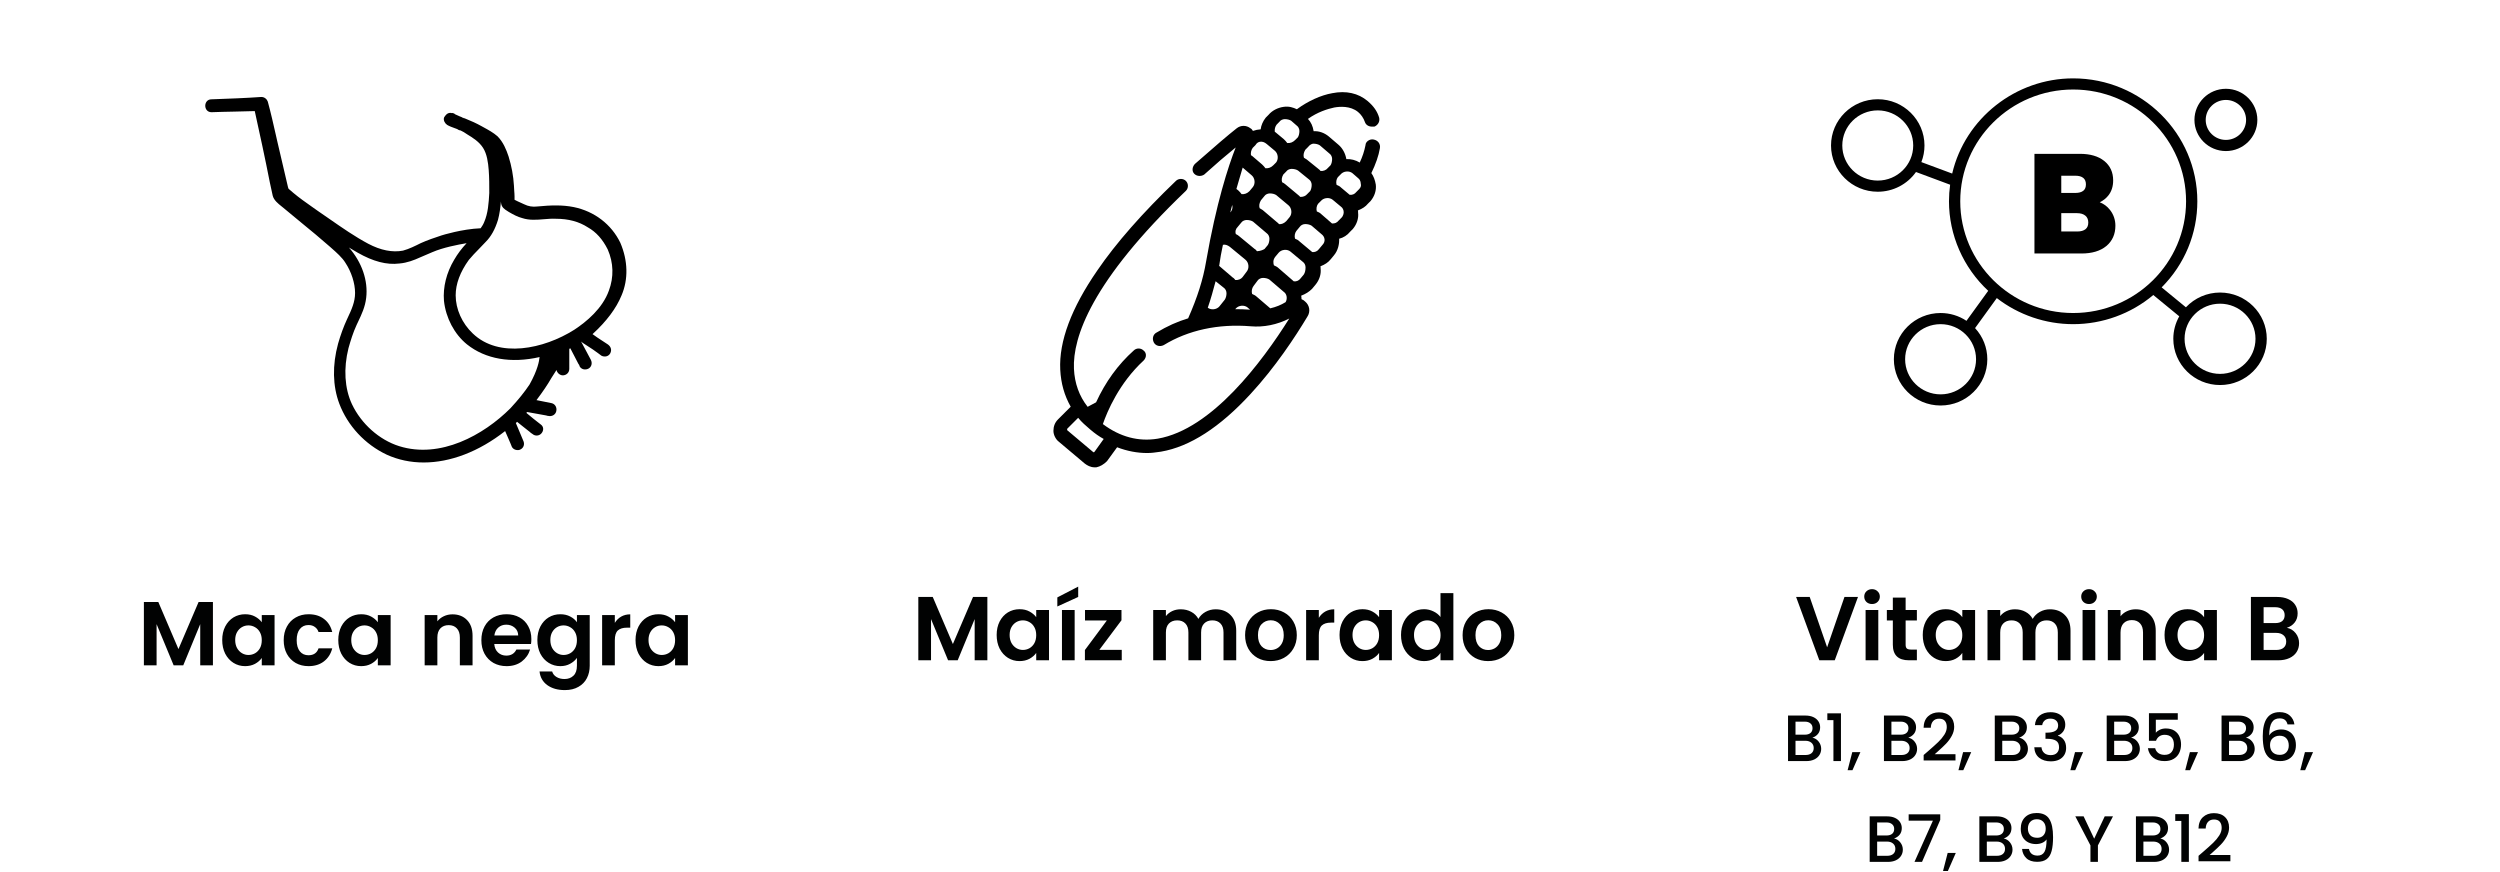 <svg xmlns="http://www.w3.org/2000/svg" width="496" height="173" viewBox="0 0 496 173" fill="none"><path d="M123.314 58.609C124.68 55.422 124.595 51.718 123.073 48.165C121.306 44.51 117.94 41.931 113.837 41.086C111.562 40.63 109.304 40.708 106.602 40.966C105.67 41.083 104.814 40.941 103.997 40.532C103.756 40.412 103.547 40.321 103.336 40.231C103.138 40.145 102.938 40.061 102.712 39.947L102.085 39.635V38.972C102.085 38.612 102.055 38.251 102.025 37.892C101.997 37.55 101.968 37.21 101.967 36.848C101.85 34.866 101.502 32.966 100.899 31.036C100.453 29.698 99.844 28.178 98.698 27.032C97.873 26.311 96.899 25.779 95.957 25.264L95.484 25.004C94.536 24.478 93.516 24.003 92.175 23.468L92.012 23.443C91.957 23.398 91.865 23.341 91.719 23.329C91.719 23.326 91.716 23.32 91.708 23.311L91.573 23.228C91.305 23.139 91.037 23.012 90.768 22.887C90.602 22.81 90.433 22.731 90.26 22.659C90.206 22.577 90.112 22.505 89.96 22.469L89.644 22.397L89.626 22.445C89.54 22.423 89.452 22.406 89.362 22.392C88.71 22.392 88.394 22.865 88.14 23.246L88.099 23.329C87.922 23.864 88.268 24.485 88.718 24.784C89.159 25.048 89.711 25.247 90.198 25.42C90.374 25.483 90.542 25.544 90.696 25.603C90.856 25.736 91.105 25.857 91.376 25.88C91.818 26.102 92.239 26.317 92.688 26.652C93.869 27.36 95.085 28.151 95.844 29.345C96.624 30.569 96.846 32.253 96.96 33.74C97.076 35.245 97.076 36.782 97.073 38.305C96.957 40.265 96.838 42.292 96.049 44.096C95.866 44.553 95.6 44.942 95.385 45.255L95.363 45.287C91.674 45.437 87.789 46.646 87.617 46.701C86.233 47.162 84.801 47.638 83.481 48.239C82.35 48.804 81.178 49.39 79.953 49.725C77.859 50.125 75.537 49.665 73.055 48.358C70.405 46.944 67.854 45.17 65.388 43.455C64.604 42.91 63.824 42.366 63.05 41.842C62.681 41.578 62.306 41.314 61.929 41.05C60.652 40.152 59.332 39.224 58.188 38.258C58.062 38.133 57.907 38.008 57.752 37.882C57.616 37.773 57.48 37.665 57.371 37.556L57.227 37.413C57.207 37.287 57.167 37.192 57.138 37.122L57.113 37.023C56.413 33.985 55.711 30.948 55.011 28.031L54.746 26.856C54.249 24.656 53.736 22.379 53.133 20.174C52.983 19.722 52.525 19.237 51.849 19.237H51.847C48.691 19.462 45.422 19.58 42.259 19.693L41.944 19.704C41.142 19.704 40.723 20.347 40.723 20.983C40.723 21.62 41.142 22.263 41.957 22.263C43.428 22.203 44.898 22.175 46.385 22.145C47.755 22.118 49.138 22.091 50.545 22.04C51.555 26.64 52.597 31.392 53.522 36.133C53.638 36.594 53.724 37.027 53.81 37.46C53.899 37.903 53.987 38.347 54.105 38.82C54.331 39.723 55.182 40.4 55.866 40.945C55.984 41.041 56.099 41.132 56.204 41.218C57.396 42.228 58.606 43.218 59.82 44.212C61.67 45.727 63.583 47.294 65.423 48.922L65.772 49.23C66.724 50.07 67.912 51.114 68.519 52.125C69.708 53.908 70.447 56.206 70.447 58.123C70.447 59.928 69.731 61.457 68.971 63.076L68.843 63.351C68.165 64.818 67.57 66.445 67.073 68.192C65.911 72.451 65.996 76.563 67.316 80.085C68.978 84.478 72.405 88.165 76.723 90.204C79.008 91.246 81.487 91.757 84.062 91.757C89.328 91.757 94.993 89.621 100.217 85.524C100.429 85.979 100.624 86.44 100.826 86.921C100.979 87.283 101.136 87.656 101.316 88.059C101.365 88.158 101.389 88.232 101.414 88.306C101.447 88.408 101.482 88.508 101.549 88.643C101.696 88.936 101.982 89.158 102.336 89.253C102.697 89.349 103.072 89.302 103.297 89.148C103.915 88.838 104.137 88.071 103.813 87.426C103.578 86.839 103.313 86.224 103.05 85.608C102.808 85.043 102.565 84.477 102.346 83.934L102.589 83.691C102.972 83.986 103.354 84.298 103.738 84.609C104.21 84.993 104.682 85.376 105.12 85.701C105.24 85.82 105.375 85.954 105.626 86.088C106.119 86.536 106.884 86.522 107.357 86.048C107.637 85.768 107.789 85.389 107.764 85.034C107.741 84.721 107.584 84.441 107.325 84.246C106.335 83.477 105.311 82.681 104.425 81.913C104.429 81.909 104.434 81.906 104.437 81.902C104.484 81.854 104.535 81.803 104.585 81.745L108.28 82.411C108.338 82.411 108.382 82.425 108.462 82.452C108.564 82.486 108.687 82.529 108.78 82.518C109.129 82.605 109.521 82.543 109.823 82.352C110.109 82.171 110.302 81.886 110.366 81.566C110.453 81.214 110.392 80.825 110.2 80.523C110.02 80.237 109.735 80.044 109.398 79.976L106.436 79.384C107.68 77.74 108.651 76.302 109.387 75.011L110.409 73.406C110.525 73.978 111.081 74.469 111.666 74.469C112.294 74.469 112.946 73.99 112.946 73.189V69.218L113.148 69.097C113.389 69.572 113.631 70.03 113.872 70.489C114.163 71.041 114.453 71.593 114.744 72.176L114.809 72.266C114.867 72.323 114.934 72.457 114.942 72.489L114.979 72.643C115.287 73.261 116.057 73.481 116.727 73.147C117.345 72.838 117.567 72.07 117.231 71.399C116.936 70.809 116.612 70.219 116.287 69.628C115.979 69.068 115.671 68.509 115.389 67.949C115.378 67.892 115.359 67.84 115.334 67.791L115.351 67.78L115.562 67.987C115.858 68.184 116.163 68.38 116.472 68.581C117.256 69.088 118.068 69.612 118.78 70.163C118.853 70.235 118.958 70.309 119.066 70.381C119.134 70.426 119.203 70.468 119.247 70.513L119.336 70.578C120.009 70.913 120.776 70.692 121.085 70.073C121.398 69.446 121.23 68.805 120.617 68.347C120.319 68.148 120.012 67.949 119.7 67.747C118.977 67.28 118.23 66.797 117.559 66.292C120.333 63.755 122.268 61.171 123.314 58.605V58.609ZM69.229 49.111C69.78 49.445 70.358 49.784 70.969 50.134C74.041 51.889 76.746 52.591 79.228 52.28C80.793 52.15 82.171 51.602 83.305 51.086L85.76 50.034C87.891 49.108 90.83 48.543 92.578 48.245C91.588 49.301 90.796 50.356 90.116 51.525C88.579 54.084 87.858 56.978 88.083 59.681C88.445 63.072 90.152 66.302 92.648 68.323C96.305 71.248 101.406 72.136 107.053 70.842C106.968 71.628 106.69 73.372 105.066 76.282C104.06 77.789 102.884 79.249 101.262 81.007C95.948 86.319 87.361 91.081 79.186 88.513C75.247 87.274 71.657 84.078 69.818 80.17C68.369 77.062 68.127 73.121 69.137 69.082C69.56 67.598 70.034 66.02 70.752 64.463L71.045 63.842C71.761 62.332 72.439 60.904 72.651 59.103C73.064 55.686 71.792 52.014 69.229 49.112V49.111ZM120.802 57.659C119.542 61.19 116.371 63.832 113.933 65.426C107.868 69.26 98.985 71.129 93.801 66.166C91.675 64.157 90.405 61.326 90.405 58.592C90.405 56.329 91.287 53.961 93.014 51.569C93.637 50.809 94.296 50.136 94.992 49.425C95.454 48.955 95.921 48.477 96.379 47.974C97.431 46.92 98.224 45.499 98.803 43.614C99.122 42.419 99.279 41.189 99.384 39.967C99.392 40.078 99.402 40.19 99.413 40.304C99.533 41.154 100.079 41.498 100.656 41.863C100.755 41.925 100.859 41.99 100.986 42.075C101.81 42.545 102.663 43.031 103.616 43.269C105.015 43.735 106.49 43.612 107.915 43.494C108.73 43.426 109.503 43.362 110.266 43.403C112.776 43.403 114.855 43.958 116.638 45.112C118.272 46.03 119.562 47.472 120.578 49.503C121.731 52.156 121.809 54.973 120.803 57.658L120.802 57.659Z" fill="black"></path><path d="M42.245 119.436V132H39.725V123.828L36.359 132H34.451L31.067 123.828V132H28.547V119.436H31.409L35.405 128.778L39.401 119.436H42.245ZM44.088 126.978C44.088 125.97 44.286 125.076 44.682 124.296C45.09 123.516 45.636 122.916 46.32 122.496C47.016 122.076 47.79 121.866 48.642 121.866C49.386 121.866 50.034 122.016 50.586 122.316C51.15 122.616 51.6 122.994 51.936 123.45V122.028H54.474V132H51.936V130.542C51.612 131.01 51.162 131.4 50.586 131.712C50.022 132.012 49.368 132.162 48.624 132.162C47.784 132.162 47.016 131.946 46.32 131.514C45.636 131.082 45.09 130.476 44.682 129.696C44.286 128.904 44.088 127.998 44.088 126.978ZM51.936 127.014C51.936 126.402 51.816 125.88 51.576 125.448C51.336 125.004 51.012 124.668 50.604 124.44C50.196 124.2 49.758 124.08 49.29 124.08C48.822 124.08 48.39 124.194 47.994 124.422C47.598 124.65 47.274 124.986 47.022 125.43C46.782 125.862 46.662 126.378 46.662 126.978C46.662 127.578 46.782 128.106 47.022 128.562C47.274 129.006 47.598 129.348 47.994 129.588C48.402 129.828 48.834 129.948 49.29 129.948C49.758 129.948 50.196 129.834 50.604 129.606C51.012 129.366 51.336 129.03 51.576 128.598C51.816 128.154 51.936 127.626 51.936 127.014ZM56.287 127.014C56.287 125.982 56.497 125.082 56.917 124.314C57.337 123.534 57.919 122.934 58.663 122.514C59.407 122.082 60.259 121.866 61.219 121.866C62.455 121.866 63.475 122.178 64.279 122.802C65.095 123.414 65.641 124.278 65.917 125.394H63.199C63.055 124.962 62.809 124.626 62.461 124.386C62.125 124.134 61.705 124.008 61.201 124.008C60.481 124.008 59.911 124.272 59.491 124.8C59.071 125.316 58.861 126.054 58.861 127.014C58.861 127.962 59.071 128.7 59.491 129.228C59.911 129.744 60.481 130.002 61.201 130.002C62.221 130.002 62.887 129.546 63.199 128.634H65.917C65.641 129.714 65.095 130.572 64.279 131.208C63.463 131.844 62.443 132.162 61.219 132.162C60.259 132.162 59.407 131.952 58.663 131.532C57.919 131.1 57.337 130.5 56.917 129.732C56.497 128.952 56.287 128.046 56.287 127.014ZM67.115 126.978C67.115 125.97 67.314 125.076 67.71 124.296C68.118 123.516 68.663 122.916 69.347 122.496C70.043 122.076 70.817 121.866 71.669 121.866C72.413 121.866 73.061 122.016 73.614 122.316C74.177 122.616 74.627 122.994 74.963 123.45V122.028H77.501V132H74.963V130.542C74.639 131.01 74.189 131.4 73.614 131.712C73.049 132.012 72.395 132.162 71.651 132.162C70.811 132.162 70.043 131.946 69.347 131.514C68.663 131.082 68.118 130.476 67.71 129.696C67.314 128.904 67.115 127.998 67.115 126.978ZM74.963 127.014C74.963 126.402 74.844 125.88 74.603 125.448C74.364 125.004 74.04 124.668 73.632 124.44C73.224 124.2 72.785 124.08 72.317 124.08C71.85 124.08 71.418 124.194 71.022 124.422C70.626 124.65 70.302 124.986 70.049 125.43C69.809 125.862 69.689 126.378 69.689 126.978C69.689 127.578 69.809 128.106 70.049 128.562C70.302 129.006 70.626 129.348 71.022 129.588C71.43 129.828 71.862 129.948 72.317 129.948C72.785 129.948 73.224 129.834 73.632 129.606C74.04 129.366 74.364 129.03 74.603 128.598C74.844 128.154 74.963 127.626 74.963 127.014ZM89.778 121.884C90.966 121.884 91.926 122.262 92.658 123.018C93.39 123.762 93.756 124.806 93.756 126.15V132H91.236V126.492C91.236 125.7 91.038 125.094 90.642 124.674C90.246 124.242 89.706 124.026 89.022 124.026C88.326 124.026 87.774 124.242 87.366 124.674C86.97 125.094 86.772 125.7 86.772 126.492V132H84.252V122.028H86.772V123.27C87.108 122.838 87.534 122.502 88.05 122.262C88.578 122.01 89.154 121.884 89.778 121.884ZM105.422 126.798C105.422 127.158 105.398 127.482 105.35 127.77H98.06C98.12 128.49 98.372 129.054 98.816 129.462C99.26 129.87 99.806 130.074 100.454 130.074C101.39 130.074 102.056 129.672 102.452 128.868H105.17C104.882 129.828 104.33 130.62 103.514 131.244C102.698 131.856 101.696 132.162 100.508 132.162C99.548 132.162 98.684 131.952 97.916 131.532C97.16 131.1 96.566 130.494 96.134 129.714C95.714 128.934 95.504 128.034 95.504 127.014C95.504 125.982 95.714 125.076 96.134 124.296C96.554 123.516 97.142 122.916 97.898 122.496C98.654 122.076 99.524 121.866 100.508 121.866C101.456 121.866 102.302 122.07 103.046 122.478C103.802 122.886 104.384 123.468 104.792 124.224C105.212 124.968 105.422 125.826 105.422 126.798ZM102.812 126.078C102.8 125.43 102.566 124.914 102.11 124.53C101.654 124.134 101.096 123.936 100.436 123.936C99.812 123.936 99.284 124.128 98.852 124.512C98.432 124.884 98.174 125.406 98.078 126.078H102.812ZM111.168 121.866C111.912 121.866 112.566 122.016 113.13 122.316C113.694 122.604 114.138 122.982 114.462 123.45V122.028H117V132.072C117 132.996 116.814 133.818 116.442 134.538C116.07 135.27 115.512 135.846 114.768 136.266C114.024 136.698 113.124 136.914 112.068 136.914C110.652 136.914 109.488 136.584 108.576 135.924C107.676 135.264 107.166 134.364 107.046 133.224H109.548C109.68 133.68 109.962 134.04 110.394 134.304C110.838 134.58 111.372 134.718 111.996 134.718C112.728 134.718 113.322 134.496 113.778 134.052C114.234 133.62 114.462 132.96 114.462 132.072V130.524C114.138 130.992 113.688 131.382 113.112 131.694C112.548 132.006 111.9 132.162 111.168 132.162C110.328 132.162 109.56 131.946 108.864 131.514C108.168 131.082 107.616 130.476 107.208 129.696C106.812 128.904 106.614 127.998 106.614 126.978C106.614 125.97 106.812 125.076 107.208 124.296C107.616 123.516 108.162 122.916 108.846 122.496C109.542 122.076 110.316 121.866 111.168 121.866ZM114.462 127.014C114.462 126.402 114.342 125.88 114.102 125.448C113.862 125.004 113.538 124.668 113.13 124.44C112.722 124.2 112.284 124.08 111.816 124.08C111.348 124.08 110.916 124.194 110.52 124.422C110.124 124.65 109.8 124.986 109.548 125.43C109.308 125.862 109.188 126.378 109.188 126.978C109.188 127.578 109.308 128.106 109.548 128.562C109.8 129.006 110.124 129.348 110.52 129.588C110.928 129.828 111.36 129.948 111.816 129.948C112.284 129.948 112.722 129.834 113.13 129.606C113.538 129.366 113.862 129.03 114.102 128.598C114.342 128.154 114.462 127.626 114.462 127.014ZM121.981 123.576C122.305 123.048 122.725 122.634 123.241 122.334C123.769 122.034 124.369 121.884 125.041 121.884V124.53H124.375C123.583 124.53 122.983 124.716 122.575 125.088C122.179 125.46 121.981 126.108 121.981 127.032V132H119.461V122.028H121.981V123.576ZM126.09 126.978C126.09 125.97 126.288 125.076 126.684 124.296C127.092 123.516 127.638 122.916 128.322 122.496C129.018 122.076 129.792 121.866 130.644 121.866C131.388 121.866 132.036 122.016 132.588 122.316C133.152 122.616 133.602 122.994 133.938 123.45V122.028H136.476V132H133.938V130.542C133.614 131.01 133.164 131.4 132.588 131.712C132.024 132.012 131.37 132.162 130.626 132.162C129.786 132.162 129.018 131.946 128.322 131.514C127.638 131.082 127.092 130.476 126.684 129.696C126.288 128.904 126.09 127.998 126.09 126.978ZM133.938 127.014C133.938 126.402 133.818 125.88 133.578 125.448C133.338 125.004 133.014 124.668 132.606 124.44C132.198 124.2 131.76 124.08 131.292 124.08C130.824 124.08 130.392 124.194 129.996 124.422C129.6 124.65 129.276 124.986 129.024 125.43C128.784 125.862 128.664 126.378 128.664 126.978C128.664 127.578 128.784 128.106 129.024 128.562C129.276 129.006 129.6 129.348 129.996 129.588C130.404 129.828 130.836 129.948 131.292 129.948C131.76 129.948 132.198 129.834 132.606 129.606C133.014 129.366 133.338 129.03 133.578 128.598C133.818 128.154 133.938 127.626 133.938 127.014Z" fill="#010202"></path><path d="M273.537 28.296C273.316 27.986 272.968 27.77 272.555 27.686C272.161 27.59 271.714 27.697 271.375 27.96C271.084 28.187 270.917 28.505 270.924 28.766C270.675 30.012 270.315 31.102 269.771 32.251C268.951 31.756 268.051 31.525 267.115 31.569C266.927 30.439 266.345 29.379 265.538 28.707L263.641 27.082C262.747 26.337 261.65 25.962 260.627 26.037C260.473 25.035 260.093 24.215 259.497 23.591C261.366 22.25 263.345 21.622 264.699 21.332C265.815 21.129 267.913 20.973 269.423 22.208C270.027 22.692 270.541 23.439 270.798 24.211C270.986 24.773 271.527 25.123 272.207 25.123H272.613L272.767 25.087C273.454 24.744 273.798 24.043 273.619 23.327C273.248 22.092 272.549 21.083 271.348 20.054C269.489 18.481 267.05 17.942 264.306 18.491C262.064 18.886 259.521 20.043 257.299 21.673C256.59 21.337 255.744 21.046 254.725 21.192C253.522 21.343 252.377 21.944 251.684 22.777L251.118 23.347C250.568 24.032 250.202 24.891 250.115 25.66C249.602 25.691 249.088 25.796 248.579 25.972C248.456 25.758 248.307 25.56 248.088 25.456C247.285 24.812 246.161 24.814 245.362 25.454C243.715 26.747 241.09 28.985 237.084 32.511C236.577 33.018 236.382 33.918 236.949 34.486C237.498 35.034 238.357 35.008 238.913 34.633C241.105 32.65 243.282 30.777 245.161 29.255C243.678 33.03 241.317 40.253 239.288 51.895C238.703 55.401 237.57 58.984 235.727 63.157C233.584 63.801 231.585 64.703 229.469 65.973C228.781 66.317 228.535 67.174 228.909 67.923C229.083 68.27 229.39 68.514 229.777 68.61C230.131 68.699 230.517 68.653 230.885 68.468C235.742 65.5 241.702 64.209 248.113 64.733C250.696 64.967 253.38 64.425 255.791 63.196C250.395 71.796 240.426 85.181 229.703 87.03C225.886 87.664 222.222 86.693 218.81 84.137C219.654 81.689 221.996 76.049 226.895 71.528C227.207 71.216 227.377 70.792 227.349 70.397C227.324 70.046 227.154 69.743 226.895 69.553C226.348 69.007 225.462 69.009 224.933 69.539C221.836 72.304 219.323 75.763 217.462 79.821L215.789 80.713C214.115 78.588 213.201 76.049 213.071 73.162C212.809 67.005 216.447 55.883 235.276 37.866C235.537 37.605 235.681 37.255 235.681 36.879C235.681 36.502 235.537 36.152 235.276 35.891C234.753 35.368 233.818 35.374 233.305 35.886C226.658 42.256 221.412 48.233 217.713 53.649C212.556 61.113 210.08 67.734 210.352 73.33C210.489 76.055 211.169 78.467 212.429 80.691L209.912 83.208C209.306 83.813 209 84.578 209 85.48C209 86.265 209.456 87.178 210.07 87.636L215.222 91.975C215.685 92.321 216.325 92.72 217.186 92.72L217.523 92.713C218.244 92.569 218.978 92.151 219.629 91.496L221.635 88.737C223.614 89.496 225.617 89.88 227.597 89.88C228.462 89.88 229.227 89.769 230.037 89.651L230.358 89.605C236.057 88.631 242.037 84.775 248.127 78.143C252.999 72.866 256.942 66.893 259.383 62.824C260.035 61.843 259.838 60.571 258.934 59.82C258.704 59.59 258.466 59.438 258.222 59.364C258.218 59.134 258.205 58.9 258.158 58.661C259.023 58.334 259.723 57.897 260.308 57.311L260.984 56.5C261.772 55.552 262.145 54.373 262.01 53.305C262.01 53.136 262.01 52.995 261.974 52.836C262.859 52.497 263.51 52.056 263.957 51.498L264.631 50.69C265.489 49.688 265.738 48.372 265.686 47.365C266.525 47.166 267.309 46.664 267.858 45.977L268.419 45.413C269.208 44.467 269.581 43.286 269.446 42.218C269.446 42.049 269.446 41.909 269.41 41.75C270.295 41.412 270.944 40.972 271.373 40.435L271.934 39.871C272.724 38.924 273.097 37.743 272.957 36.62C272.803 35.702 272.515 34.954 272.074 34.34C272.942 32.569 273.527 30.876 273.764 29.445C273.849 29.026 273.767 28.618 273.538 28.298L273.537 28.296ZM242.816 57.105C243.123 57.31 243.338 57.748 243.338 58.17C243.338 58.656 243.214 59.124 242.998 59.454L241.931 60.788C241.384 61.445 240.259 61.559 239.622 61.051C240.215 59.358 240.707 57.557 241.178 55.796L242.816 57.106V57.105ZM249.065 28.808L249.12 28.736C249.31 28.405 249.612 28.188 249.97 28.125C250.412 28.048 250.893 28.206 251.303 28.559L252.926 29.91C253.245 30.175 253.452 30.59 253.497 31.047C253.541 31.504 253.415 31.948 253.173 32.24L252.633 32.781C252.178 33.235 251.66 33.437 251.062 33.381C250.894 33.124 250.651 32.88 250.398 32.628L248.524 31.023C248.417 30.916 248.31 30.863 248.232 30.824C248.217 30.816 248.204 30.81 248.192 30.803C248.116 30.267 248.238 29.749 248.543 29.331L249.065 28.808ZM255.191 34.028C255.397 33.72 255.835 33.505 256.257 33.505C256.748 33.505 257.221 33.632 257.527 33.833L259.716 35.61C260.022 35.816 260.237 36.254 260.237 36.675C260.237 37.167 260.11 37.64 259.933 37.918L259.359 38.495C259.068 38.884 258.477 39.111 257.952 39.061C257.831 38.893 257.681 38.779 257.565 38.69C257.519 38.655 257.478 38.625 257.424 38.571L255.001 36.553C254.849 36.406 254.621 36.282 254.371 36.156C254.216 35.662 254.307 35.14 254.609 34.62L255.191 34.027V34.028ZM250.865 38.895C251.071 38.588 251.509 38.373 251.931 38.373C252.424 38.373 252.895 38.499 253.198 38.699L255.63 40.727C255.949 40.992 256.158 41.406 256.201 41.863C256.245 42.321 256.119 42.764 255.856 43.079L255.202 43.867C254.761 44.307 254.257 44.521 253.762 44.471C253.639 44.303 253.49 44.189 253.374 44.1C253.329 44.066 253.287 44.035 253.236 43.985L250.531 41.687L250.463 41.64C250.342 41.58 250.251 41.519 250.161 41.459C250.082 41.407 250.003 41.355 249.912 41.302C249.753 40.807 249.846 40.282 250.168 39.737L250.864 38.896L250.865 38.895ZM246.269 44.167C246.475 43.859 246.913 43.645 247.335 43.645C247.827 43.645 248.299 43.771 248.598 43.967L251.334 46.29C251.641 46.495 251.856 46.932 251.856 47.355C251.856 47.846 251.73 48.319 251.53 48.621L250.888 49.392C250.688 49.518 250.148 49.808 249.384 49.844C249.381 49.84 249.377 49.834 249.374 49.83C249.258 49.68 249.101 49.474 248.908 49.387L245.822 46.84C245.672 46.69 245.439 46.563 245.18 46.432C245.017 45.919 245.146 45.435 245.571 45.006L246.269 44.166V44.167ZM248.556 37.13L247.9 37.919C247.448 38.371 246.922 38.574 246.331 38.518C246.162 38.259 245.915 38.012 245.648 37.751L245.302 37.491C245.499 36.842 245.679 36.21 245.856 35.588C246.084 34.783 246.304 34.015 246.547 33.25L248.33 34.778C248.649 35.043 248.856 35.457 248.9 35.915C248.945 36.372 248.818 36.816 248.556 37.13ZM247.328 53.907L246.517 54.989C246.22 55.385 245.621 55.615 245.08 55.551C245.07 55.537 245.059 55.523 245.048 55.508C244.932 55.358 244.774 55.151 244.585 55.069L241.879 52.75C241.89 52.668 241.909 52.581 241.927 52.493C241.964 52.31 241.998 52.126 242.002 51.976C242.107 51.137 242.3 50.194 242.502 49.199L242.63 48.569C243.051 48.469 243.517 48.608 244.005 48.974L247.113 51.541C247.432 51.806 247.639 52.22 247.684 52.678C247.728 53.135 247.602 53.578 247.328 53.908V53.907ZM263.988 32.781L263.417 33.358C263.124 33.747 262.531 33.974 262.009 33.924C261.887 33.757 261.738 33.643 261.622 33.554C261.577 33.52 261.535 33.489 261.476 33.432L259.25 31.634C259.129 31.573 259.038 31.513 258.948 31.452C258.87 31.4 258.792 31.348 258.7 31.296C258.545 30.81 258.632 30.293 258.965 29.722L259.508 29.175C259.856 28.711 260.299 28.503 260.583 28.503C261.075 28.503 261.547 28.63 261.845 28.826L263.771 30.474C264.079 30.678 264.293 31.116 264.293 31.538C264.293 32.031 264.167 32.503 263.988 32.781ZM257.501 27.238L256.958 27.78C256.506 28.232 255.983 28.436 255.389 28.379C255.22 28.12 254.976 27.875 254.721 27.622L253.121 26.291C253.091 26.262 253.018 26.194 252.916 26.138C252.858 25.625 252.984 25.132 253.277 24.732L253.84 24.158C254.045 23.851 254.483 23.636 254.906 23.636C255.398 23.636 255.87 23.762 256.166 23.955L257.283 24.929C257.589 25.133 257.804 25.571 257.804 25.994C257.804 26.486 257.678 26.959 257.501 27.236V27.238ZM244.085 42.144C244.2 41.673 244.326 41.175 244.47 40.657C244.505 40.788 244.523 40.927 244.523 41.069C244.523 41.472 244.375 41.851 244.096 42.133L244.085 42.144ZM245.166 61.23C245.432 60.912 245.845 60.704 246.303 60.659C246.756 60.616 247.204 60.741 247.511 60.996L248.009 61.44C246.962 61.36 245.98 61.344 245.079 61.34L245.167 61.229L245.166 61.23ZM248.692 56.755L249.514 55.658C249.72 55.351 250.156 55.136 250.579 55.136C251.071 55.136 251.544 55.263 251.841 55.459L254.713 57.917C255.313 58.317 255.469 59.268 255.062 59.947C254.142 60.512 253.17 60.905 252.024 61.175L249.336 58.873C249.084 58.621 248.759 58.475 248.497 58.358C248.473 58.347 248.447 58.336 248.422 58.325C248.264 57.806 248.366 57.191 248.692 56.756V56.755ZM253.006 50.956L253.683 50.145C253.948 49.827 254.362 49.619 254.82 49.575C255.279 49.53 255.721 49.657 256.036 49.919L258.499 51.969C258.806 52.174 259.021 52.612 259.021 53.034C259.021 53.629 258.908 54.106 258.683 54.451L258.009 55.261C257.696 55.678 257.195 55.886 256.692 55.821L253.661 53.195C253.41 52.944 253.085 52.798 252.824 52.681C252.799 52.669 252.772 52.657 252.747 52.646C252.611 52.239 252.516 51.57 253.007 50.956H253.006ZM257.199 45.818L257.895 44.977C258.101 44.67 258.539 44.455 258.961 44.455C259.454 44.455 259.926 44.582 260.223 44.778L262.14 46.419C262.527 46.696 262.759 47.08 262.794 47.502C262.826 47.901 262.675 48.29 262.366 48.598L261.659 49.446C261.347 49.863 260.864 50.073 260.342 50.007L257.852 47.921C257.567 47.635 257.281 47.481 256.935 47.354C256.783 46.839 256.887 46.234 257.199 45.818ZM261.503 40.435L262.064 39.871C262.617 39.208 263.762 39.099 264.417 39.645L266.068 41.02C266.376 41.225 266.59 41.663 266.59 42.084C266.59 42.242 266.559 42.784 266.151 43.192L265.578 43.77C265.266 44.186 264.77 44.397 264.262 44.33L262.178 42.516C261.891 42.229 261.607 42.076 261.258 41.949C261.108 41.434 261.209 40.831 261.502 40.436L261.503 40.435ZM265.422 35.162L265.985 34.598C266.25 34.28 266.663 34.073 267.122 34.028C267.572 33.983 268.022 34.109 268.332 34.367L269.449 35.34C269.756 35.546 269.971 35.983 269.971 36.405L269.988 36.514C270.072 36.767 270.006 37.174 269.666 37.513L269.093 38.09C268.781 38.507 268.283 38.716 267.777 38.651L266.099 37.242C265.812 36.956 265.528 36.803 265.179 36.675C265.029 36.16 265.13 35.558 265.422 35.163V35.162ZM211.754 85.046L213.907 82.893C214.578 83.735 215.442 84.475 216.287 85.2C217.219 85.998 218.082 86.606 218.975 87.089L217.193 89.581C217.135 89.64 217.056 89.72 217.054 89.73C216.926 89.73 216.921 89.725 216.87 89.676L211.754 85.369C211.726 85.34 211.721 85.335 211.721 85.209C211.721 85.082 211.726 85.076 211.755 85.047L211.754 85.046Z" fill="black"></path><path d="M195.893 118.436V131H193.373V122.828L190.007 131H188.099L184.715 122.828V131H182.195V118.436H185.057L189.053 127.778L193.049 118.436H195.893ZM197.737 125.978C197.737 124.97 197.935 124.076 198.331 123.296C198.739 122.516 199.285 121.916 199.969 121.496C200.665 121.076 201.439 120.866 202.291 120.866C203.035 120.866 203.683 121.016 204.235 121.316C204.799 121.616 205.249 121.994 205.585 122.45V121.028H208.123V131H205.585V129.542C205.261 130.01 204.811 130.4 204.235 130.712C203.671 131.012 203.017 131.162 202.273 131.162C201.433 131.162 200.665 130.946 199.969 130.514C199.285 130.082 198.739 129.476 198.331 128.696C197.935 127.904 197.737 126.998 197.737 125.978ZM205.585 126.014C205.585 125.402 205.465 124.88 205.225 124.448C204.985 124.004 204.661 123.668 204.253 123.44C203.845 123.2 203.407 123.08 202.939 123.08C202.471 123.08 202.039 123.194 201.643 123.422C201.247 123.65 200.923 123.986 200.671 124.43C200.431 124.862 200.311 125.378 200.311 125.978C200.311 126.578 200.431 127.106 200.671 127.562C200.923 128.006 201.247 128.348 201.643 128.588C202.051 128.828 202.483 128.948 202.939 128.948C203.407 128.948 203.845 128.834 204.253 128.606C204.661 128.366 204.985 128.03 205.225 127.598C205.465 127.154 205.585 126.626 205.585 126.014ZM213.212 121.028V131H210.692V121.028H213.212ZM213.914 118.436L209.774 120.326V118.526L213.914 116.384V118.436ZM218.109 128.93H222.555V131H215.247V128.966L219.603 123.098H215.265V121.028H222.501V123.062L218.109 128.93ZM241.179 120.884C242.403 120.884 243.387 121.262 244.131 122.018C244.887 122.762 245.265 123.806 245.265 125.15V131H242.745V125.492C242.745 124.712 242.547 124.118 242.151 123.71C241.755 123.29 241.215 123.08 240.531 123.08C239.847 123.08 239.301 123.29 238.893 123.71C238.497 124.118 238.299 124.712 238.299 125.492V131H235.779V125.492C235.779 124.712 235.581 124.118 235.185 123.71C234.789 123.29 234.249 123.08 233.565 123.08C232.869 123.08 232.317 123.29 231.909 123.71C231.513 124.118 231.315 124.712 231.315 125.492V131H228.795V121.028H231.315V122.234C231.639 121.814 232.053 121.484 232.557 121.244C233.073 121.004 233.637 120.884 234.249 120.884C235.029 120.884 235.725 121.052 236.337 121.388C236.949 121.712 237.423 122.18 237.759 122.792C238.083 122.216 238.551 121.754 239.163 121.406C239.787 121.058 240.459 120.884 241.179 120.884ZM252.084 131.162C251.124 131.162 250.26 130.952 249.492 130.532C248.724 130.1 248.118 129.494 247.674 128.714C247.242 127.934 247.026 127.034 247.026 126.014C247.026 124.994 247.248 124.094 247.692 123.314C248.148 122.534 248.766 121.934 249.546 121.514C250.326 121.082 251.196 120.866 252.156 120.866C253.116 120.866 253.986 121.082 254.766 121.514C255.546 121.934 256.158 122.534 256.602 123.314C257.058 124.094 257.286 124.994 257.286 126.014C257.286 127.034 257.052 127.934 256.584 128.714C256.128 129.494 255.504 130.1 254.712 130.532C253.932 130.952 253.056 131.162 252.084 131.162ZM252.084 128.966C252.54 128.966 252.966 128.858 253.362 128.642C253.77 128.414 254.094 128.078 254.334 127.634C254.574 127.19 254.694 126.65 254.694 126.014C254.694 125.066 254.442 124.34 253.938 123.836C253.446 123.32 252.84 123.062 252.12 123.062C251.4 123.062 250.794 123.32 250.302 123.836C249.822 124.34 249.582 125.066 249.582 126.014C249.582 126.962 249.816 127.694 250.284 128.21C250.764 128.714 251.364 128.966 252.084 128.966ZM261.655 122.576C261.979 122.048 262.399 121.634 262.915 121.334C263.443 121.034 264.043 120.884 264.715 120.884V123.53H264.049C263.257 123.53 262.657 123.716 262.249 124.088C261.853 124.46 261.655 125.108 261.655 126.032V131H259.135V121.028H261.655V122.576ZM265.764 125.978C265.764 124.97 265.962 124.076 266.358 123.296C266.766 122.516 267.312 121.916 267.996 121.496C268.692 121.076 269.466 120.866 270.318 120.866C271.062 120.866 271.71 121.016 272.262 121.316C272.826 121.616 273.276 121.994 273.612 122.45V121.028H276.15V131H273.612V129.542C273.288 130.01 272.838 130.4 272.262 130.712C271.698 131.012 271.044 131.162 270.3 131.162C269.46 131.162 268.692 130.946 267.996 130.514C267.312 130.082 266.766 129.476 266.358 128.696C265.962 127.904 265.764 126.998 265.764 125.978ZM273.612 126.014C273.612 125.402 273.492 124.88 273.252 124.448C273.012 124.004 272.688 123.668 272.28 123.44C271.872 123.2 271.434 123.08 270.966 123.08C270.498 123.08 270.066 123.194 269.67 123.422C269.274 123.65 268.95 123.986 268.698 124.43C268.458 124.862 268.338 125.378 268.338 125.978C268.338 126.578 268.458 127.106 268.698 127.562C268.95 128.006 269.274 128.348 269.67 128.588C270.078 128.828 270.51 128.948 270.966 128.948C271.434 128.948 271.872 128.834 272.28 128.606C272.688 128.366 273.012 128.03 273.252 127.598C273.492 127.154 273.612 126.626 273.612 126.014ZM277.963 125.978C277.963 124.97 278.161 124.076 278.557 123.296C278.965 122.516 279.517 121.916 280.213 121.496C280.909 121.076 281.683 120.866 282.535 120.866C283.183 120.866 283.801 121.01 284.389 121.298C284.977 121.574 285.445 121.946 285.793 122.414V117.68H288.349V131H285.793V129.524C285.481 130.016 285.043 130.412 284.479 130.712C283.915 131.012 283.261 131.162 282.517 131.162C281.677 131.162 280.909 130.946 280.213 130.514C279.517 130.082 278.965 129.476 278.557 128.696C278.161 127.904 277.963 126.998 277.963 125.978ZM285.811 126.014C285.811 125.402 285.691 124.88 285.451 124.448C285.211 124.004 284.887 123.668 284.479 123.44C284.071 123.2 283.633 123.08 283.165 123.08C282.697 123.08 282.265 123.194 281.869 123.422C281.473 123.65 281.149 123.986 280.897 124.43C280.657 124.862 280.537 125.378 280.537 125.978C280.537 126.578 280.657 127.106 280.897 127.562C281.149 128.006 281.473 128.348 281.869 128.588C282.277 128.828 282.709 128.948 283.165 128.948C283.633 128.948 284.071 128.834 284.479 128.606C284.887 128.366 285.211 128.03 285.451 127.598C285.691 127.154 285.811 126.626 285.811 126.014ZM295.238 131.162C294.278 131.162 293.414 130.952 292.646 130.532C291.878 130.1 291.272 129.494 290.828 128.714C290.396 127.934 290.18 127.034 290.18 126.014C290.18 124.994 290.402 124.094 290.846 123.314C291.302 122.534 291.92 121.934 292.7 121.514C293.48 121.082 294.35 120.866 295.31 120.866C296.27 120.866 297.14 121.082 297.92 121.514C298.7 121.934 299.312 122.534 299.756 123.314C300.212 124.094 300.44 124.994 300.44 126.014C300.44 127.034 300.206 127.934 299.738 128.714C299.282 129.494 298.658 130.1 297.866 130.532C297.086 130.952 296.21 131.162 295.238 131.162ZM295.238 128.966C295.694 128.966 296.12 128.858 296.516 128.642C296.924 128.414 297.248 128.078 297.488 127.634C297.728 127.19 297.848 126.65 297.848 126.014C297.848 125.066 297.596 124.34 297.092 123.836C296.6 123.32 295.994 123.062 295.274 123.062C294.554 123.062 293.948 123.32 293.456 123.836C292.976 124.34 292.736 125.066 292.736 126.014C292.736 126.962 292.97 127.694 293.438 128.21C293.918 128.714 294.518 128.966 295.238 128.966Z" fill="#010202"></path><path d="M418.608 41.632C418.07 40.948 417.394 40.444 416.593 40.129C417.266 39.808 417.834 39.36 418.289 38.791C418.928 37.993 419.252 36.985 419.252 35.792C419.252 34.176 418.653 32.875 417.471 31.927C416.307 30.994 414.687 30.521 412.658 30.521H403.635V50.294H412.961C415.048 50.294 416.706 49.797 417.889 48.818C419.087 47.825 419.694 46.465 419.694 44.778C419.694 43.606 419.328 42.546 418.609 41.631L418.608 41.632ZM408.957 38.28V34.862H411.747C412.443 34.862 412.976 35.013 413.332 35.31C413.678 35.6 413.846 36.017 413.846 36.584C413.846 37.151 413.679 37.562 413.335 37.842C412.978 38.131 412.444 38.279 411.746 38.279H408.956L408.957 38.28ZM414.315 44.15C414.315 44.736 414.138 45.165 413.776 45.464C413.4 45.771 412.848 45.928 412.133 45.928H408.957V42.291H412.077C412.79 42.291 413.351 42.46 413.743 42.794C414.128 43.12 414.315 43.562 414.315 44.15Z" fill="black"></path><path d="M440.455 58.04C437.892 58.04 435.44 59.103 433.684 60.968L428.872 57.016C433.44 52.422 435.952 46.368 435.952 39.931C435.952 26.487 424.899 15.549 411.315 15.549C399.915 15.549 389.879 23.471 387.314 34.435L381.198 32.16C381.609 31.108 381.817 30.001 381.817 28.864C381.817 23.805 377.658 19.689 372.546 19.689C367.434 19.689 363.275 23.805 363.275 28.864C363.275 33.924 367.434 38.039 372.546 38.039C375.573 38.039 378.391 36.581 380.133 34.126L386.904 36.646C386.754 37.745 386.678 38.849 386.678 39.931C386.678 46.634 389.511 53.093 394.46 57.696L390.148 63.651C388.618 62.637 386.849 62.102 385.013 62.102C379.902 62.102 375.743 66.218 375.743 71.277C375.743 76.335 379.901 80.452 385.013 80.452C390.126 80.452 394.284 76.336 394.284 71.277C394.284 68.981 393.422 66.796 391.852 65.096L396.165 59.139C400.479 62.478 405.847 64.313 411.315 64.313C417.132 64.313 422.769 62.262 427.217 58.531L432.365 62.759C431.593 64.126 431.185 65.662 431.185 67.216C431.185 72.274 435.344 76.391 440.456 76.391C445.568 76.391 449.727 72.275 449.727 67.216C449.727 62.156 445.568 58.04 440.456 58.04H440.455ZM447.491 67.216C447.491 71.055 444.335 74.178 440.455 74.178C436.575 74.178 433.419 71.055 433.419 67.216C433.419 63.376 436.575 60.252 440.455 60.252C444.335 60.252 447.491 63.376 447.491 67.216ZM392.049 71.277C392.049 75.116 388.893 78.24 385.013 78.24C381.133 78.24 377.977 75.116 377.977 71.277C377.977 67.438 381.133 64.313 385.013 64.313C388.893 64.313 392.049 67.437 392.049 71.277ZM433.717 39.931C433.717 52.156 423.667 62.102 411.315 62.102C398.962 62.102 388.913 52.156 388.913 39.931C388.913 27.706 398.962 17.76 411.315 17.76C423.667 17.76 433.717 27.706 433.717 39.931ZM379.582 28.864C379.582 32.703 376.426 35.827 372.546 35.827C368.666 35.827 365.51 32.703 365.51 28.864C365.51 25.025 368.666 21.901 372.546 21.901C376.426 21.901 379.582 25.024 379.582 28.864Z" fill="black"></path><path d="M441.618 17.616C438.176 17.616 435.377 20.387 435.377 23.793C435.377 27.199 438.176 29.97 441.618 29.97C445.06 29.97 447.859 27.199 447.859 23.793C447.859 20.387 445.06 17.616 441.618 17.616ZM445.625 23.793C445.625 25.979 443.828 27.758 441.618 27.758C439.409 27.758 437.612 25.98 437.612 23.793C437.612 21.606 439.409 19.829 441.618 19.829C443.828 19.829 445.625 21.607 445.625 23.793Z" fill="black"></path><path d="M368.623 118.436L364.015 131H360.955L356.347 118.436H359.047L362.503 128.426L365.941 118.436H368.623ZM371.412 119.84C370.968 119.84 370.596 119.702 370.296 119.426C370.008 119.138 369.864 118.784 369.864 118.364C369.864 117.944 370.008 117.596 370.296 117.32C370.596 117.032 370.968 116.888 371.412 116.888C371.856 116.888 372.222 117.032 372.51 117.32C372.81 117.596 372.96 117.944 372.96 118.364C372.96 118.784 372.81 119.138 372.51 119.426C372.222 119.702 371.856 119.84 371.412 119.84ZM372.654 121.028V131H370.134V121.028H372.654ZM378.077 123.098V127.922C378.077 128.258 378.155 128.504 378.311 128.66C378.479 128.804 378.755 128.876 379.139 128.876H380.309V131H378.725C376.601 131 375.539 129.968 375.539 127.904V123.098H374.351V121.028H375.539V118.562H378.077V121.028H380.309V123.098H378.077ZM381.474 125.978C381.474 124.97 381.672 124.076 382.068 123.296C382.476 122.516 383.022 121.916 383.706 121.496C384.402 121.076 385.176 120.866 386.028 120.866C386.772 120.866 387.42 121.016 387.972 121.316C388.536 121.616 388.986 121.994 389.322 122.45V121.028H391.86V131H389.322V129.542C388.998 130.01 388.548 130.4 387.972 130.712C387.408 131.012 386.754 131.162 386.01 131.162C385.17 131.162 384.402 130.946 383.706 130.514C383.022 130.082 382.476 129.476 382.068 128.696C381.672 127.904 381.474 126.998 381.474 125.978ZM389.322 126.014C389.322 125.402 389.202 124.88 388.962 124.448C388.722 124.004 388.398 123.668 387.99 123.44C387.582 123.2 387.144 123.08 386.676 123.08C386.208 123.08 385.776 123.194 385.38 123.422C384.984 123.65 384.66 123.986 384.408 124.43C384.168 124.862 384.048 125.378 384.048 125.978C384.048 126.578 384.168 127.106 384.408 127.562C384.66 128.006 384.984 128.348 385.38 128.588C385.788 128.828 386.22 128.948 386.676 128.948C387.144 128.948 387.582 128.834 387.99 128.606C388.398 128.366 388.722 128.03 388.962 127.598C389.202 127.154 389.322 126.626 389.322 126.014ZM406.705 120.884C407.929 120.884 408.913 121.262 409.657 122.018C410.413 122.762 410.791 123.806 410.791 125.15V131H408.271V125.492C408.271 124.712 408.073 124.118 407.677 123.71C407.281 123.29 406.741 123.08 406.057 123.08C405.373 123.08 404.827 123.29 404.419 123.71C404.023 124.118 403.825 124.712 403.825 125.492V131H401.305V125.492C401.305 124.712 401.107 124.118 400.711 123.71C400.315 123.29 399.775 123.08 399.091 123.08C398.395 123.08 397.843 123.29 397.435 123.71C397.039 124.118 396.841 124.712 396.841 125.492V131H394.321V121.028H396.841V122.234C397.165 121.814 397.579 121.484 398.083 121.244C398.599 121.004 399.163 120.884 399.775 120.884C400.555 120.884 401.251 121.052 401.863 121.388C402.475 121.712 402.949 122.18 403.285 122.792C403.609 122.216 404.077 121.754 404.689 121.406C405.313 121.058 405.985 120.884 406.705 120.884ZM414.46 119.84C414.016 119.84 413.644 119.702 413.344 119.426C413.056 119.138 412.912 118.784 412.912 118.364C412.912 117.944 413.056 117.596 413.344 117.32C413.644 117.032 414.016 116.888 414.46 116.888C414.904 116.888 415.27 117.032 415.558 117.32C415.858 117.596 416.008 117.944 416.008 118.364C416.008 118.784 415.858 119.138 415.558 119.426C415.27 119.702 414.904 119.84 414.46 119.84ZM415.702 121.028V131H413.182V121.028H415.702ZM423.718 120.884C424.906 120.884 425.866 121.262 426.598 122.018C427.33 122.762 427.696 123.806 427.696 125.15V131H425.176V125.492C425.176 124.7 424.978 124.094 424.582 123.674C424.186 123.242 423.646 123.026 422.962 123.026C422.266 123.026 421.714 123.242 421.306 123.674C420.91 124.094 420.712 124.7 420.712 125.492V131H418.192V121.028H420.712V122.27C421.048 121.838 421.474 121.502 421.99 121.262C422.518 121.01 423.094 120.884 423.718 120.884ZM429.445 125.978C429.445 124.97 429.643 124.076 430.039 123.296C430.447 122.516 430.993 121.916 431.677 121.496C432.373 121.076 433.147 120.866 433.999 120.866C434.743 120.866 435.391 121.016 435.943 121.316C436.507 121.616 436.957 121.994 437.293 122.45V121.028H439.831V131H437.293V129.542C436.969 130.01 436.519 130.4 435.943 130.712C435.379 131.012 434.725 131.162 433.981 131.162C433.141 131.162 432.373 130.946 431.677 130.514C430.993 130.082 430.447 129.476 430.039 128.696C429.643 127.904 429.445 126.998 429.445 125.978ZM437.293 126.014C437.293 125.402 437.173 124.88 436.933 124.448C436.693 124.004 436.369 123.668 435.961 123.44C435.553 123.2 435.115 123.08 434.647 123.08C434.179 123.08 433.747 123.194 433.351 123.422C432.955 123.65 432.631 123.986 432.379 124.43C432.139 124.862 432.019 125.378 432.019 125.978C432.019 126.578 432.139 127.106 432.379 127.562C432.631 128.006 432.955 128.348 433.351 128.588C433.759 128.828 434.191 128.948 434.647 128.948C435.115 128.948 435.553 128.834 435.961 128.606C436.369 128.366 436.693 128.03 436.933 127.598C437.173 127.154 437.293 126.626 437.293 126.014ZM453.709 124.556C454.417 124.688 454.999 125.042 455.455 125.618C455.911 126.194 456.139 126.854 456.139 127.598C456.139 128.27 455.971 128.864 455.635 129.38C455.311 129.884 454.837 130.28 454.213 130.568C453.589 130.856 452.851 131 451.999 131H446.581V118.436H451.765C452.617 118.436 453.349 118.574 453.961 118.85C454.585 119.126 455.053 119.51 455.365 120.002C455.689 120.494 455.851 121.052 455.851 121.676C455.851 122.408 455.653 123.02 455.257 123.512C454.873 124.004 454.357 124.352 453.709 124.556ZM449.101 123.62H451.405C452.005 123.62 452.467 123.488 452.791 123.224C453.115 122.948 453.277 122.558 453.277 122.054C453.277 121.55 453.115 121.16 452.791 120.884C452.467 120.608 452.005 120.47 451.405 120.47H449.101V123.62ZM451.639 128.948C452.251 128.948 452.725 128.804 453.061 128.516C453.409 128.228 453.583 127.82 453.583 127.292C453.583 126.752 453.403 126.332 453.043 126.032C452.683 125.72 452.197 125.564 451.585 125.564H449.101V128.948H451.639ZM359.581 146.359C360.066 146.446 360.478 146.701 360.816 147.126C361.154 147.551 361.323 148.032 361.323 148.569C361.323 149.028 361.202 149.444 360.959 149.817C360.725 150.181 360.383 150.471 359.932 150.688C359.481 150.896 358.957 151 358.359 151H354.745V141.965H358.19C358.805 141.965 359.334 142.069 359.776 142.277C360.218 142.485 360.552 142.767 360.777 143.122C361.002 143.469 361.115 143.859 361.115 144.292C361.115 144.812 360.976 145.245 360.699 145.592C360.422 145.939 360.049 146.194 359.581 146.359ZM356.227 145.761H358.06C358.545 145.761 358.922 145.653 359.191 145.436C359.468 145.211 359.607 144.89 359.607 144.474C359.607 144.067 359.468 143.75 359.191 143.525C358.922 143.291 358.545 143.174 358.06 143.174H356.227V145.761ZM358.229 149.791C358.732 149.791 359.126 149.67 359.412 149.427C359.698 149.184 359.841 148.846 359.841 148.413C359.841 147.971 359.689 147.62 359.386 147.36C359.083 147.1 358.68 146.97 358.177 146.97H356.227V149.791H358.229ZM362.543 142.875V141.523H365.247V151H363.752V142.875H362.543ZM369.103 149.219L367.53 152.807H366.568L367.491 149.219H369.103ZM378.611 146.359C379.097 146.446 379.508 146.701 379.846 147.126C380.184 147.551 380.353 148.032 380.353 148.569C380.353 149.028 380.232 149.444 379.989 149.817C379.755 150.181 379.413 150.471 378.962 150.688C378.512 150.896 377.987 151 377.389 151H373.775V141.965H377.22C377.836 141.965 378.364 142.069 378.806 142.277C379.248 142.485 379.582 142.767 379.807 143.122C380.033 143.469 380.145 143.859 380.145 144.292C380.145 144.812 380.007 145.245 379.729 145.592C379.452 145.939 379.079 146.194 378.611 146.359ZM375.257 145.761H377.09C377.576 145.761 377.953 145.653 378.221 145.436C378.499 145.211 378.637 144.89 378.637 144.474C378.637 144.067 378.499 143.75 378.221 143.525C377.953 143.291 377.576 143.174 377.09 143.174H375.257V145.761ZM377.259 149.791C377.762 149.791 378.156 149.67 378.442 149.427C378.728 149.184 378.871 148.846 378.871 148.413C378.871 147.971 378.72 147.62 378.416 147.36C378.113 147.1 377.71 146.97 377.207 146.97H375.257V149.791H377.259ZM382.588 148.985C383.42 148.266 384.074 147.676 384.551 147.217C385.036 146.749 385.439 146.264 385.76 145.761C386.08 145.258 386.241 144.756 386.241 144.253C386.241 143.733 386.115 143.326 385.864 143.031C385.621 142.736 385.235 142.589 384.707 142.589C384.195 142.589 383.797 142.754 383.511 143.083C383.233 143.404 383.086 143.837 383.069 144.383H381.639C381.665 143.395 381.959 142.641 382.523 142.121C383.095 141.592 383.818 141.328 384.694 141.328C385.638 141.328 386.375 141.588 386.904 142.108C387.441 142.628 387.71 143.321 387.71 144.188C387.71 144.812 387.549 145.414 387.229 145.995C386.917 146.567 386.54 147.083 386.098 147.542C385.664 147.993 385.11 148.517 384.434 149.115L383.849 149.635H387.97V150.87H381.652V149.791L382.588 148.985ZM391.092 149.219L389.519 152.807H388.557L389.48 149.219H391.092ZM400.6 146.359C401.085 146.446 401.497 146.701 401.835 147.126C402.173 147.551 402.342 148.032 402.342 148.569C402.342 149.028 402.22 149.444 401.978 149.817C401.744 150.181 401.401 150.471 400.951 150.688C400.5 150.896 399.976 151 399.378 151H395.764V141.965H399.209C399.824 141.965 400.353 142.069 400.795 142.277C401.237 142.485 401.57 142.767 401.796 143.122C402.021 143.469 402.134 143.859 402.134 144.292C402.134 144.812 401.995 145.245 401.718 145.592C401.44 145.939 401.068 146.194 400.6 146.359ZM397.246 145.761H399.079C399.564 145.761 399.941 145.653 400.21 145.436C400.487 145.211 400.626 144.89 400.626 144.474C400.626 144.067 400.487 143.75 400.21 143.525C399.941 143.291 399.564 143.174 399.079 143.174H397.246V145.761ZM399.248 149.791C399.75 149.791 400.145 149.67 400.431 149.427C400.717 149.184 400.86 148.846 400.86 148.413C400.86 147.971 400.708 147.62 400.405 147.36C400.101 147.1 399.698 146.97 399.196 146.97H397.246V149.791H399.248ZM403.731 143.863C403.783 143.057 404.091 142.429 404.654 141.978C405.226 141.527 405.954 141.302 406.838 141.302C407.445 141.302 407.969 141.41 408.411 141.627C408.853 141.844 409.187 142.138 409.412 142.511C409.637 142.884 409.75 143.304 409.75 143.772C409.75 144.309 409.607 144.769 409.321 145.15C409.035 145.531 408.693 145.787 408.294 145.917V145.969C408.805 146.125 409.204 146.411 409.49 146.827C409.776 147.234 409.919 147.759 409.919 148.4C409.919 148.911 409.802 149.366 409.568 149.765C409.334 150.164 408.987 150.48 408.528 150.714C408.069 150.939 407.518 151.052 406.877 151.052C405.941 151.052 405.17 150.814 404.563 150.337C403.965 149.852 403.644 149.158 403.601 148.257H405.031C405.066 148.716 405.243 149.093 405.564 149.388C405.885 149.674 406.318 149.817 406.864 149.817C407.393 149.817 407.8 149.674 408.086 149.388C408.372 149.093 408.515 148.716 408.515 148.257C408.515 147.65 408.32 147.221 407.93 146.97C407.549 146.71 406.959 146.58 406.162 146.58H405.824V145.358H406.175C406.877 145.349 407.41 145.232 407.774 145.007C408.147 144.782 408.333 144.426 408.333 143.941C408.333 143.525 408.199 143.196 407.93 142.953C407.661 142.702 407.28 142.576 406.786 142.576C406.301 142.576 405.924 142.702 405.655 142.953C405.386 143.196 405.226 143.499 405.174 143.863H403.731ZM413.296 149.219L411.723 152.807H410.761L411.684 149.219H413.296ZM422.804 146.359C423.289 146.446 423.701 146.701 424.039 147.126C424.377 147.551 424.546 148.032 424.546 148.569C424.546 149.028 424.424 149.444 424.182 149.817C423.948 150.181 423.605 150.471 423.155 150.688C422.704 150.896 422.18 151 421.582 151H417.968V141.965H421.413C422.028 141.965 422.557 142.069 422.999 142.277C423.441 142.485 423.774 142.767 424 143.122C424.225 143.469 424.338 143.859 424.338 144.292C424.338 144.812 424.199 145.245 423.922 145.592C423.644 145.939 423.272 146.194 422.804 146.359ZM419.45 145.761H421.283C421.768 145.761 422.145 145.653 422.414 145.436C422.691 145.211 422.83 144.89 422.83 144.474C422.83 144.067 422.691 143.75 422.414 143.525C422.145 143.291 421.768 143.174 421.283 143.174H419.45V145.761ZM421.452 149.791C421.954 149.791 422.349 149.67 422.635 149.427C422.921 149.184 423.064 148.846 423.064 148.413C423.064 147.971 422.912 147.62 422.609 147.36C422.305 147.1 421.902 146.97 421.4 146.97H419.45V149.791H421.452ZM432.071 142.797H427.716V145.384C427.898 145.141 428.167 144.938 428.522 144.773C428.886 144.608 429.272 144.526 429.679 144.526C430.407 144.526 430.996 144.682 431.447 144.994C431.906 145.306 432.231 145.7 432.422 146.177C432.621 146.654 432.721 147.156 432.721 147.685C432.721 148.326 432.595 148.898 432.344 149.401C432.101 149.895 431.733 150.285 431.239 150.571C430.754 150.857 430.156 151 429.445 151C428.5 151 427.742 150.766 427.17 150.298C426.598 149.83 426.256 149.21 426.143 148.439H427.586C427.681 148.846 427.894 149.171 428.223 149.414C428.552 149.648 428.964 149.765 429.458 149.765C430.073 149.765 430.533 149.579 430.836 149.206C431.148 148.833 431.304 148.339 431.304 147.724C431.304 147.1 431.148 146.623 430.836 146.294C430.524 145.956 430.065 145.787 429.458 145.787C429.033 145.787 428.674 145.895 428.379 146.112C428.093 146.32 427.885 146.606 427.755 146.97H426.351V141.497H432.071V142.797ZM436.084 149.219L434.511 152.807H433.549L434.472 149.219H436.084ZM445.592 146.359C446.077 146.446 446.489 146.701 446.827 147.126C447.165 147.551 447.334 148.032 447.334 148.569C447.334 149.028 447.212 149.444 446.97 149.817C446.736 150.181 446.393 150.471 445.943 150.688C445.492 150.896 444.968 151 444.37 151H440.756V141.965H444.201C444.816 141.965 445.345 142.069 445.787 142.277C446.229 142.485 446.562 142.767 446.788 143.122C447.013 143.469 447.126 143.859 447.126 144.292C447.126 144.812 446.987 145.245 446.71 145.592C446.432 145.939 446.06 146.194 445.592 146.359ZM442.238 145.761H444.071C444.556 145.761 444.933 145.653 445.202 145.436C445.479 145.211 445.618 144.89 445.618 144.474C445.618 144.067 445.479 143.75 445.202 143.525C444.933 143.291 444.556 143.174 444.071 143.174H442.238V145.761ZM444.24 149.791C444.742 149.791 445.137 149.67 445.423 149.427C445.709 149.184 445.852 148.846 445.852 148.413C445.852 147.971 445.7 147.62 445.397 147.36C445.093 147.1 444.69 146.97 444.188 146.97H442.238V149.791H444.24ZM453.845 143.72C453.75 143.321 453.577 143.022 453.325 142.823C453.074 142.624 452.723 142.524 452.272 142.524C451.588 142.524 451.076 142.788 450.738 143.317C450.4 143.837 450.223 144.704 450.205 145.917C450.431 145.536 450.76 145.241 451.193 145.033C451.627 144.825 452.095 144.721 452.597 144.721C453.169 144.721 453.672 144.847 454.105 145.098C454.547 145.341 454.89 145.696 455.132 146.164C455.384 146.632 455.509 147.191 455.509 147.841C455.509 148.448 455.388 148.989 455.145 149.466C454.911 149.943 454.56 150.32 454.092 150.597C453.624 150.866 453.061 151 452.402 151C451.51 151 450.808 150.805 450.296 150.415C449.794 150.016 449.438 149.457 449.23 148.738C449.031 148.019 448.931 147.122 448.931 146.047C448.931 142.875 450.049 141.289 452.285 141.289C453.152 141.289 453.832 141.523 454.326 141.991C454.829 142.459 455.124 143.035 455.21 143.72H453.845ZM452.272 145.969C451.744 145.969 451.293 146.129 450.92 146.45C450.556 146.762 450.374 147.217 450.374 147.815C450.374 148.413 450.543 148.89 450.881 149.245C451.228 149.592 451.709 149.765 452.324 149.765C452.87 149.765 453.299 149.596 453.611 149.258C453.932 148.92 454.092 148.469 454.092 147.906C454.092 147.317 453.936 146.849 453.624 146.502C453.321 146.147 452.87 145.969 452.272 145.969ZM458.91 149.219L457.337 152.807H456.375L457.298 149.219H458.91ZM375.78 166.359C376.266 166.446 376.677 166.701 377.015 167.126C377.353 167.551 377.522 168.032 377.522 168.569C377.522 169.028 377.401 169.444 377.158 169.817C376.924 170.181 376.582 170.471 376.131 170.688C375.681 170.896 375.156 171 374.558 171H370.944V161.965H374.389C375.005 161.965 375.533 162.069 375.975 162.277C376.417 162.485 376.751 162.767 376.976 163.122C377.202 163.469 377.314 163.859 377.314 164.292C377.314 164.812 377.176 165.245 376.898 165.592C376.621 165.939 376.248 166.194 375.78 166.359ZM372.426 165.761H374.259C374.745 165.761 375.122 165.653 375.39 165.436C375.668 165.211 375.806 164.89 375.806 164.474C375.806 164.067 375.668 163.75 375.39 163.525C375.122 163.291 374.745 163.174 374.259 163.174H372.426V165.761ZM374.428 169.791C374.931 169.791 375.325 169.67 375.611 169.427C375.897 169.184 376.04 168.846 376.04 168.413C376.04 167.971 375.889 167.62 375.585 167.36C375.282 167.1 374.879 166.97 374.376 166.97H372.426V169.791H374.428ZM384.944 162.667L381.33 171H379.835L383.488 162.823H378.678V161.562H384.944V162.667ZM388.032 169.219L386.459 172.807H385.497L386.42 169.219H388.032ZM397.54 166.359C398.025 166.446 398.437 166.701 398.775 167.126C399.113 167.551 399.282 168.032 399.282 168.569C399.282 169.028 399.161 169.444 398.918 169.817C398.684 170.181 398.342 170.471 397.891 170.688C397.44 170.896 396.916 171 396.318 171H392.704V161.965H396.149C396.764 161.965 397.293 162.069 397.735 162.277C398.177 162.485 398.511 162.767 398.736 163.122C398.961 163.469 399.074 163.859 399.074 164.292C399.074 164.812 398.935 165.245 398.658 165.592C398.381 165.939 398.008 166.194 397.54 166.359ZM394.186 165.761H396.019C396.504 165.761 396.881 165.653 397.15 165.436C397.427 165.211 397.566 164.89 397.566 164.474C397.566 164.067 397.427 163.75 397.15 163.525C396.881 163.291 396.504 163.174 396.019 163.174H394.186V165.761ZM396.188 169.791C396.691 169.791 397.085 169.67 397.371 169.427C397.657 169.184 397.8 168.846 397.8 168.413C397.8 167.971 397.648 167.62 397.345 167.36C397.042 167.1 396.639 166.97 396.136 166.97H394.186V169.791H396.188ZM402.543 168.426C402.63 168.859 402.816 169.189 403.102 169.414C403.388 169.639 403.774 169.752 404.259 169.752C404.875 169.752 405.325 169.509 405.611 169.024C405.897 168.539 406.04 167.711 406.04 166.541C405.832 166.836 405.538 167.065 405.156 167.23C404.784 167.386 404.376 167.464 403.934 167.464C403.371 167.464 402.86 167.351 402.4 167.126C401.941 166.892 401.577 166.55 401.308 166.099C401.048 165.64 400.918 165.085 400.918 164.435C400.918 163.482 401.196 162.723 401.75 162.16C402.314 161.588 403.085 161.302 404.064 161.302C405.243 161.302 406.079 161.696 406.573 162.485C407.076 163.265 407.327 164.465 407.327 166.086C407.327 167.204 407.232 168.118 407.041 168.829C406.859 169.54 406.539 170.077 406.079 170.441C405.62 170.805 404.983 170.987 404.168 170.987C403.241 170.987 402.526 170.744 402.023 170.259C401.521 169.774 401.239 169.163 401.178 168.426H402.543ZM404.194 166.216C404.714 166.216 405.122 166.056 405.416 165.735C405.72 165.406 405.871 164.972 405.871 164.435C405.871 163.837 405.711 163.373 405.39 163.044C405.078 162.706 404.649 162.537 404.103 162.537C403.557 162.537 403.124 162.71 402.803 163.057C402.491 163.395 402.335 163.841 402.335 164.396C402.335 164.925 402.487 165.362 402.79 165.709C403.102 166.047 403.57 166.216 404.194 166.216ZM419.216 161.965L416.226 167.724V171H414.744V167.724L411.741 161.965H413.392L415.485 166.398L417.578 161.965H419.216ZM428.605 166.359C429.091 166.446 429.502 166.701 429.84 167.126C430.178 167.551 430.347 168.032 430.347 168.569C430.347 169.028 430.226 169.444 429.983 169.817C429.749 170.181 429.407 170.471 428.956 170.688C428.506 170.896 427.981 171 427.383 171H423.769V161.965H427.214C427.83 161.965 428.358 162.069 428.8 162.277C429.242 162.485 429.576 162.767 429.801 163.122C430.027 163.469 430.139 163.859 430.139 164.292C430.139 164.812 430.001 165.245 429.723 165.592C429.446 165.939 429.073 166.194 428.605 166.359ZM425.251 165.761H427.084C427.57 165.761 427.947 165.653 428.215 165.436C428.493 165.211 428.631 164.89 428.631 164.474C428.631 164.067 428.493 163.75 428.215 163.525C427.947 163.291 427.57 163.174 427.084 163.174H425.251V165.761ZM427.253 169.791C427.756 169.791 428.15 169.67 428.436 169.427C428.722 169.184 428.865 168.846 428.865 168.413C428.865 167.971 428.714 167.62 428.41 167.36C428.107 167.1 427.704 166.97 427.201 166.97H425.251V169.791H427.253ZM431.568 162.875V161.523H434.272V171H432.777V162.875H431.568ZM437.127 168.985C437.959 168.266 438.613 167.676 439.09 167.217C439.575 166.749 439.978 166.264 440.299 165.761C440.619 165.258 440.78 164.756 440.78 164.253C440.78 163.733 440.654 163.326 440.403 163.031C440.16 162.736 439.774 162.589 439.246 162.589C438.734 162.589 438.336 162.754 438.05 163.083C437.772 163.404 437.625 163.837 437.608 164.383H436.178C436.204 163.395 436.498 162.641 437.062 162.121C437.634 161.592 438.357 161.328 439.233 161.328C440.177 161.328 440.914 161.588 441.443 162.108C441.98 162.628 442.249 163.321 442.249 164.188C442.249 164.812 442.088 165.414 441.768 165.995C441.456 166.567 441.079 167.083 440.637 167.542C440.203 167.993 439.649 168.517 438.973 169.115L438.388 169.635H442.509V170.87H436.191V169.791L437.127 168.985Z" fill="#010202"></path></svg>